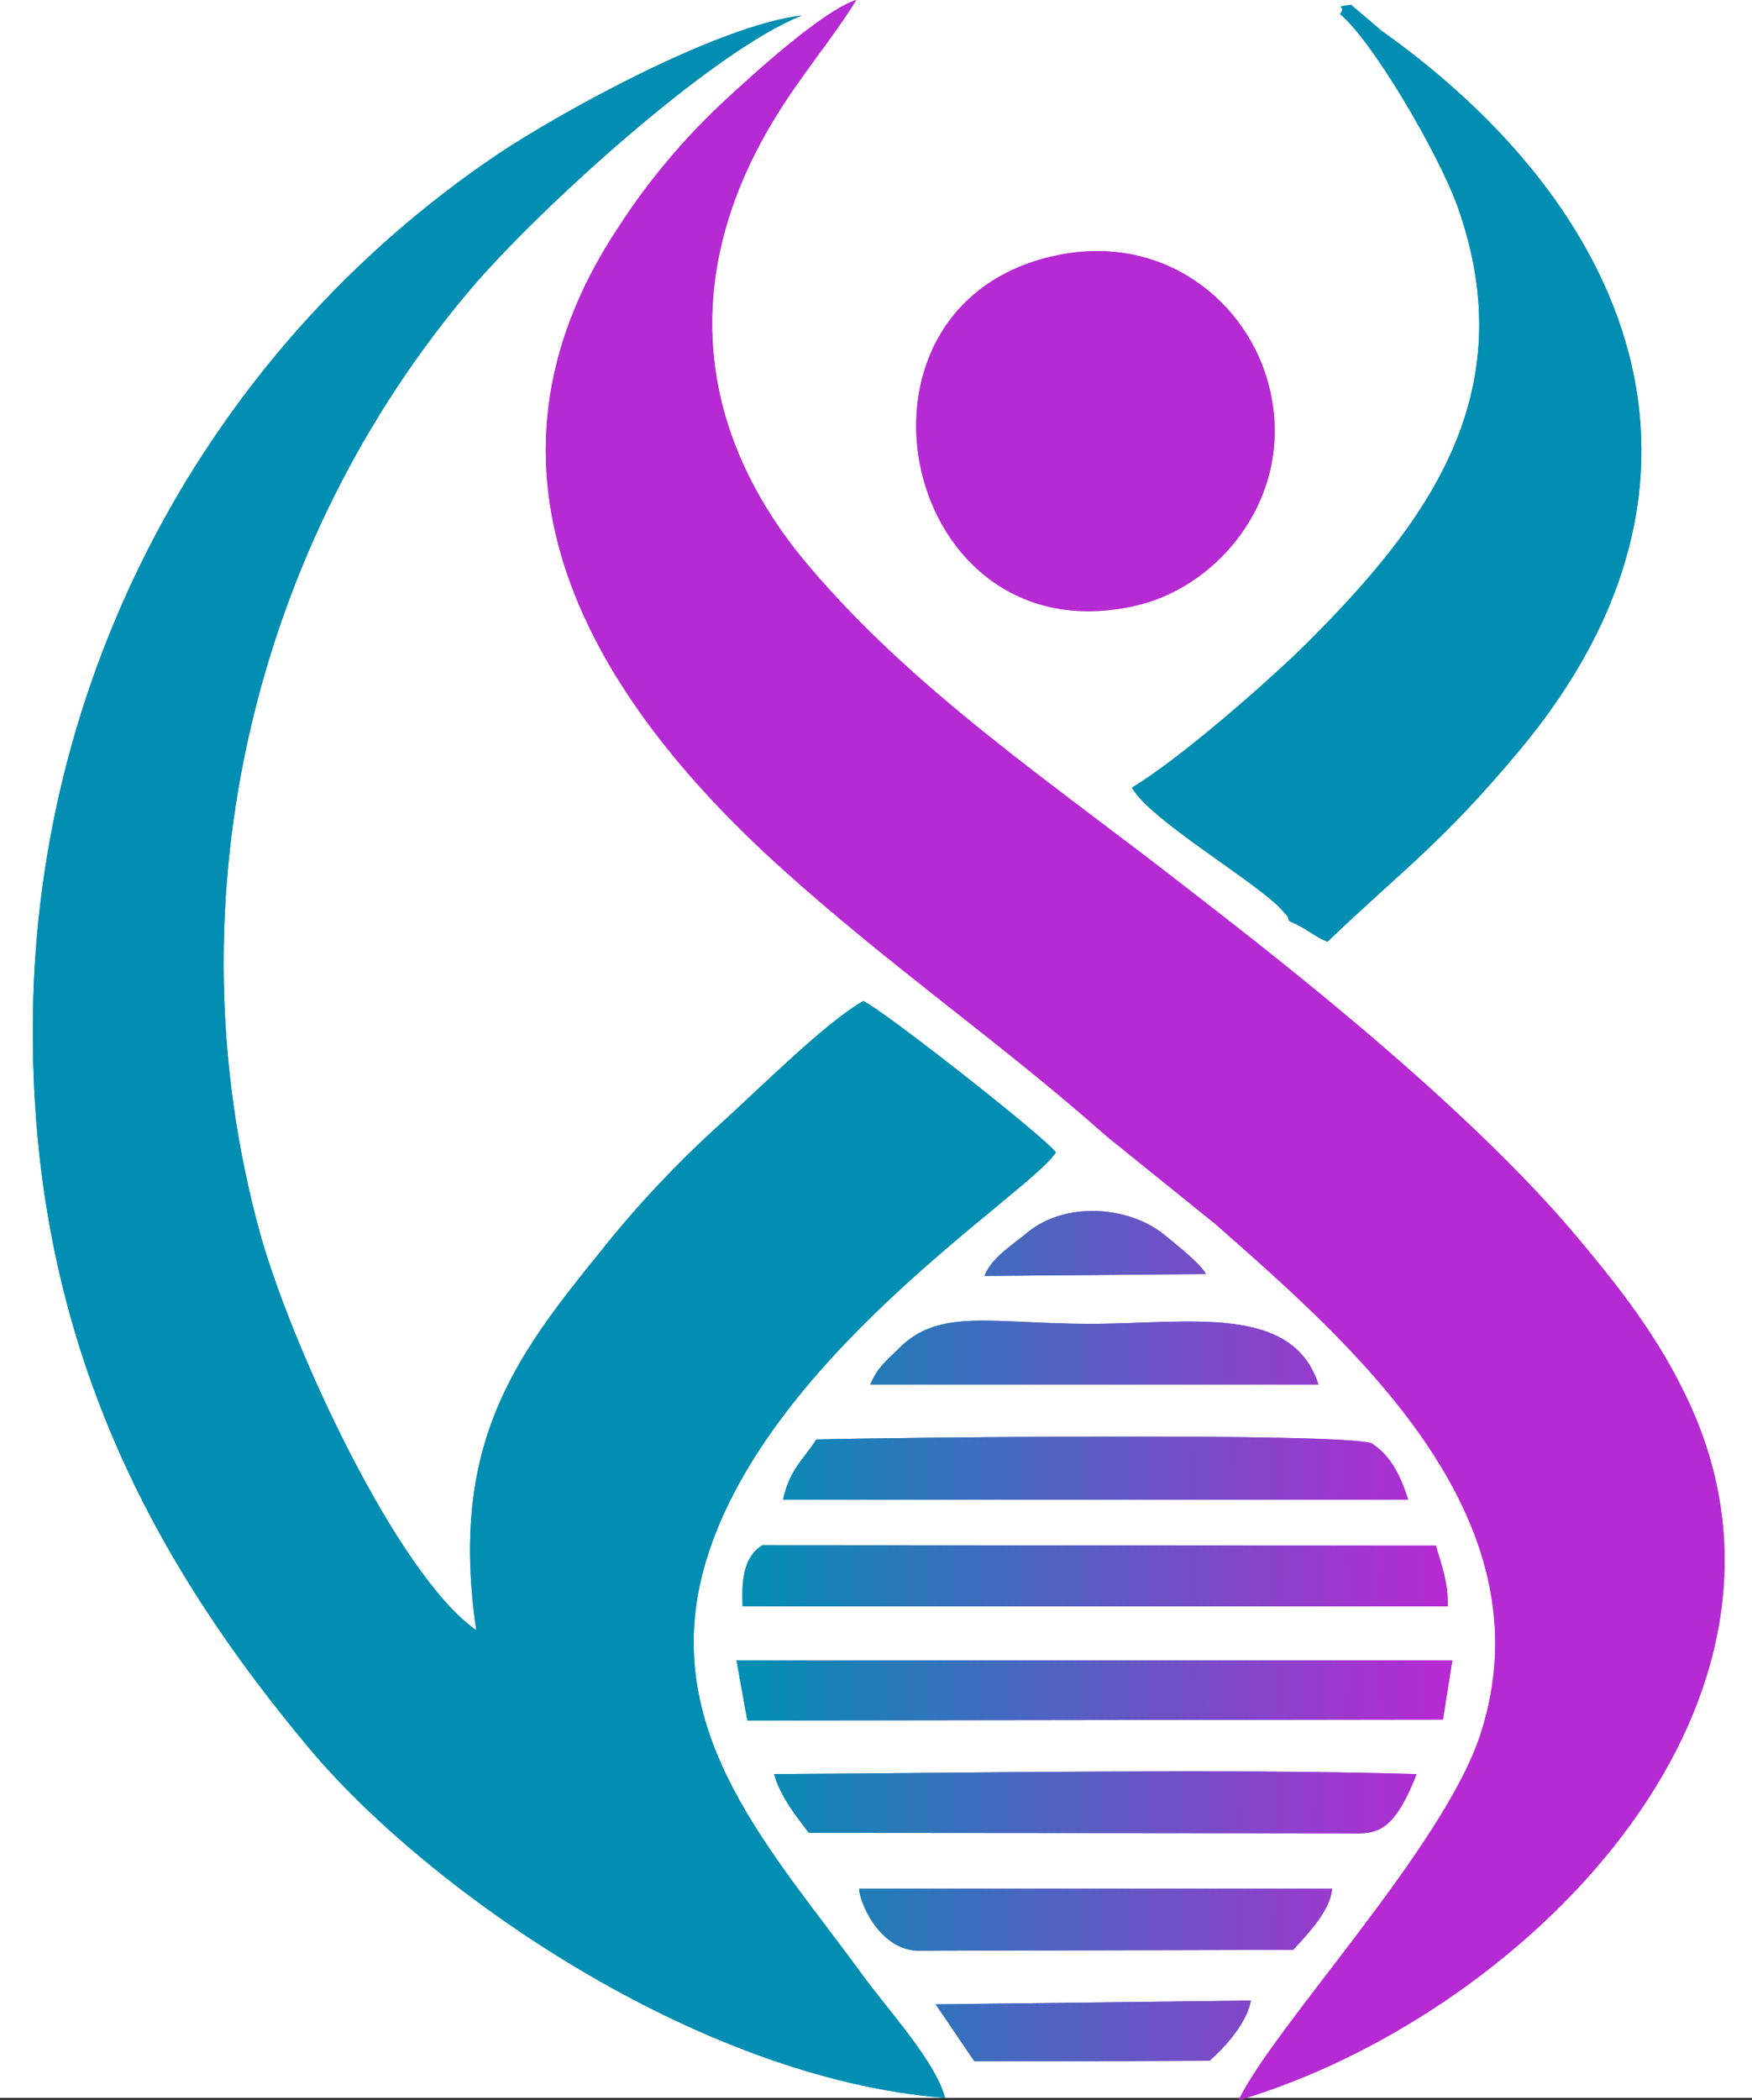 <?xml version="1.0" encoding="UTF-8"?>
<svg data-bbox="0 0 373 446.9" viewBox="0 0 373 446.9" xmlns:xlink="http://www.w3.org/1999/xlink" xmlns="http://www.w3.org/2000/svg" data-type="ugc">
    <rect x="0" y="0" width="373" height="446.9" fill="#333333" stroke="none"/>
    <g>
        <path fill-rule="evenodd" clip-rule="evenodd" fill="#ffffff" d="M373 0v446.4H0V0h373z"/>
        <path d="m235.5 241.7 23.3 18.8c28.6 25.2 71.5 62.1 56.4 108.5-7.7 23.9-43.9 62.1-51.5 77.9 59.7-17.7 125.7-82.7 96.2-147.8-6.6-14.5-15.4-25.4-24-35.7-25.5-30.5-70.9-64.8-82.4-73.8-28.2-22.1-58.6-42.2-81.6-69.5s-27.9-60.4-7.1-94.7C170.5 16 177.4 8 182.3 0c-7.3 2.3-22.8 16.6-28 21.4-8.6 8-16.2 17-22.6 26.9-34.8 52.3-5.6 100 34.3 136.1 23.3 21.1 47.2 37.5 69.5 57.3" fill="#b62ad3" fill-rule="evenodd" clip-rule="evenodd"/>
        <path d="M101.4 346.9c-17-11.9-39.6-61-46.1-84.7-19.6-71.6-.7-147 45-200.8 14.3-16.8 51.4-50.6 70.4-58.1C152.8 5.4 119 24.1 106 32.8c-62.2 41.9-99.3 112-99 187 0 66.8 26.4 113.5 58.9 152.3 25.2 30 82.4 70.2 135.3 74.3-2-7.7-12.2-18.8-17.4-25.9-19.1-26.3-43.3-51.2-34.1-86.2 12-44.9 69.6-80.3 75.1-89.1-2.9-3.7-36.7-30.2-41-32.2-7.8 4.4-21.8 18.3-29.6 25.4-9.6 8.6-18.5 18-26.5 28.1-18.1 22.3-32.1 40.9-26.3 80.4" fill="#018eb2" fill-rule="evenodd" clip-rule="evenodd"/>
        <path d="M274.5 196c3.8 1.6 5 3.1 8.1 4.4 16-15.3 24.3-20.9 40.7-40.5 49.2-58.7 23-116.3-29.1-153.3L287.6 1c-4.2.7-.7 0-2.3 2 7 5.8 20.9 29.6 25 40.9 14.3 40.2-6.8 67.8-32.5 93.4-8.7 8.5-26.7 24.2-36.8 30.3 3.6 6.7 26 19.8 31.6 25.7 2.3 2.5 1.2 1.3 1.9 2.7" fill="#018eb2" fill-rule="evenodd" clip-rule="evenodd"/>
        <path d="M224.7 54.4c-49.3 10.6-32.8 86.7 17.8 74.3 17.4-4.3 33.2-23.4 27.8-46-4.3-18.2-22.4-33.3-45.6-28.3" fill="#b62ad3" fill-rule="evenodd" clip-rule="evenodd"/>
        <defs>
            <path d="M280.7 294.6c-5.6-17.3-27.8-12.9-48.6-12.9s-32.2-3.5-40.8 5.3c-2.5 2.5-4.4 3.8-6 7.6h95.4zm-106.9 11.7c-2.8 4.4-5.6 6.2-7.1 12.8h133.1c-1.6-4.9-3.5-9.2-7.8-12-7.2-2.3-102.8-1.2-118.2-.8zm-11.5 22.5c-4.1 2.6-4.4 7.6-4.2 13h150.1c.2-4.9-1.3-8.7-2.5-12.9l-143.4-.1zm144.9 37.1 2-12.6H156.8l2.3 12.8 148.1-.2zm-21.8 24.2c6.9 0 10.7 1.4 16.2-12.6-41.7-1.2-95.2-.2-136.8 0 1.4 5 5 9.3 7.4 12.5l113.2.1zm-10.1 24.8c3.4-3.6 8-8.6 8.3-13H182.9c.1 2.8 4.1 12.7 12.3 13.2l80.1-.2zm-76.1 11.6 8.3 12.2 50-.2c3.6-3.1 8.1-8.4 8.8-12.8l-67.1.8zm57.5-155.4c-.8-2-6.8-6.7-9-8.5-7.7-6.1-21.1-6.9-29-.3-2.8 2.4-7.6 5.2-9.1 9.2l47.1-.4z" id="f0bdee2b-89d3-443f-b9b3-ec14160f63bf"/>
        </defs>
        <clipPath id="32cb0751-8294-4f40-bf28-d58051735883">
            <use xlink:href="#f0bdee2b-89d3-443f-b9b3-ec14160f63bf" overflow="visible"/>
        </clipPath>
        <g clip-path="url(#32cb0751-8294-4f40-bf28-d58051735883)">
            <linearGradient gradientTransform="matrix(1 0 0 -1 0 447.89)" y2="100.603" x2="159.091" y1="100.903" x1="307.151" gradientUnits="userSpaceOnUse" id="7b0e9055-0603-4a11-8c08-5fd3b15ca540">
                <stop offset="0" stop-color="#b62ad3"/>
                <stop offset="1" stop-color="#018eb2"/>
            </linearGradient>
            <path fill="url(#7b0e9055-0603-4a11-8c08-5fd3b15ca540)" d="M309.2 255.6v183H156.8v-183h152.4z"/>
        </g>
        <path d="m235.5 241.7 23.3 18.8c28.6 25.2 71.5 62.1 56.4 108.5-7.7 23.9-43.9 62.1-51.5 77.9 59.7-17.7 125.7-82.7 96.2-147.8-6.6-14.5-15.4-25.4-24-35.7-25.5-30.5-70.9-64.8-82.4-73.8-28.2-22.1-58.6-42.2-81.6-69.5s-27.9-60.4-7.1-94.7C170.5 16 177.4 8 182.3 0c-7.3 2.3-22.8 16.6-28 21.4-8.6 8-16.2 17-22.6 26.9-34.8 52.3-5.6 100 34.3 136.1 23.3 21.1 47.2 37.5 69.5 57.3" fill="#b62ad3" fill-rule="evenodd" clip-rule="evenodd"/>
        <path d="M101.4 346.9c-17-11.9-39.6-61-46.1-84.7-19.6-71.6-.7-147 45-200.8 14.3-16.8 51.4-50.6 70.4-58.1C152.8 5.4 119 24.1 106 32.8c-62.2 41.9-99.3 112-99 187 0 66.8 26.4 113.5 58.9 152.3 25.2 30 82.4 70.2 135.3 74.3-2-7.7-12.2-18.8-17.4-25.9-19.1-26.3-43.3-51.2-34.1-86.2 12-44.9 69.6-80.3 75.1-89.1-2.9-3.7-36.7-30.2-41-32.2-7.8 4.4-21.8 18.3-29.6 25.4-9.6 8.6-18.5 18-26.5 28.1-18.1 22.3-32.1 40.9-26.3 80.4" fill="#018eb2" fill-rule="evenodd" clip-rule="evenodd"/>
        <path d="M274.5 196c3.8 1.6 5 3.1 8.1 4.4 16-15.3 24.3-20.9 40.7-40.5 49.2-58.7 23-116.3-29.1-153.3L287.6 1c-4.2.7-.7 0-2.3 2 7 5.8 20.9 29.6 25 40.9 14.3 40.2-6.8 67.8-32.5 93.4-8.7 8.5-26.7 24.2-36.8 30.3 3.6 6.7 26 19.8 31.6 25.7 2.3 2.5 1.2 1.3 1.9 2.7" fill="#018eb2" fill-rule="evenodd" clip-rule="evenodd"/>
        <path d="M224.7 54.4c-49.3 10.6-32.8 86.7 17.8 74.3 17.4-4.3 33.2-23.4 27.8-46-4.3-18.2-22.4-33.3-45.6-28.3" fill="#b62ad3" fill-rule="evenodd" clip-rule="evenodd"/>
        <defs>
            <path d="M280.7 294.6c-5.6-17.3-27.8-12.9-48.6-12.9s-32.2-3.5-40.8 5.3c-2.5 2.5-4.4 3.8-6 7.6h95.4zm-106.9 11.7c-2.8 4.4-5.6 6.2-7.1 12.8h133.1c-1.6-4.9-3.5-9.2-7.8-12-7.2-2.3-102.8-1.2-118.2-.8zm-11.5 22.5c-4.1 2.6-4.4 7.6-4.2 13h150.1c.2-4.9-1.3-8.7-2.5-12.9l-143.4-.1zm144.9 37.1 2-12.6H156.8l2.3 12.8 148.1-.2zm-21.8 24.2c6.9 0 10.7 1.4 16.2-12.6-41.7-1.2-95.2-.2-136.8 0 1.4 5 5 9.3 7.4 12.5l113.2.1zm-10.1 24.8c3.4-3.6 8-8.6 8.3-13H182.9c.1 2.8 4.1 12.7 12.3 13.2l80.1-.2zm-76.1 11.6 8.3 12.2 50-.2c3.6-3.1 8.1-8.4 8.8-12.8l-67.1.8zm57.5-155.4c-.8-2-6.8-6.7-9-8.5-7.7-6.1-21.1-6.9-29-.3-2.8 2.4-7.6 5.2-9.1 9.2l47.1-.4z" id="45a4dc8e-9b86-415f-8dce-61352e0f6da5"/>
        </defs>
        <clipPath id="7cc561b3-c799-48b1-b48b-9a04c7e33b06">
            <use xlink:href="#45a4dc8e-9b86-415f-8dce-61352e0f6da5" overflow="visible"/>
        </clipPath>
        <g clip-path="url(#7cc561b3-c799-48b1-b48b-9a04c7e33b06)">
            <linearGradient gradientTransform="matrix(1 0 0 -1 0 447.89)" y2="100.603" x2="159.091" y1="100.903" x1="307.151" gradientUnits="userSpaceOnUse" id="15849017-64e4-4905-a13d-70742ece8a01">
                <stop offset="0" stop-color="#b62ad3"/>
                <stop offset="1" stop-color="#018eb2"/>
            </linearGradient>
            <path fill="url(#15849017-64e4-4905-a13d-70742ece8a01)" d="M309.2 255.6v183H156.8v-183h152.4z"/>
        </g>
    </g>
</svg>
